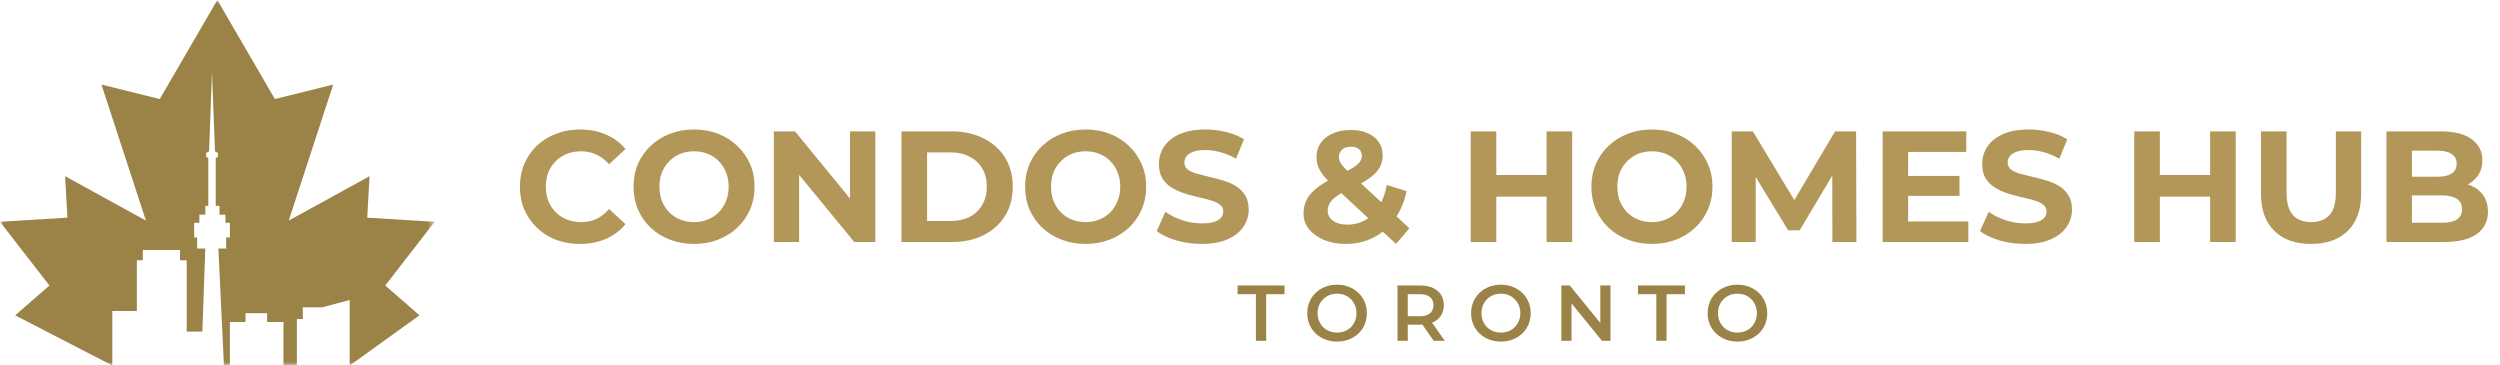 <svg width="342" height="50" viewBox="0 0 342 50" fill="none" xmlns="http://www.w3.org/2000/svg">
<path d="M79.319 33.368C78.151 33.368 77.063 33.18 76.054 32.806C75.059 32.416 74.195 31.869 73.46 31.162C72.724 30.456 72.147 29.627 71.73 28.676C71.326 27.724 71.124 26.679 71.124 25.541C71.124 24.402 71.326 23.357 71.73 22.405C72.147 21.454 72.724 20.625 73.46 19.919C74.209 19.213 75.081 18.672 76.076 18.297C77.07 17.908 78.158 17.714 79.341 17.714C80.652 17.714 81.834 17.944 82.886 18.405C83.953 18.852 84.847 19.515 85.568 20.395L83.319 22.47C82.8 21.879 82.223 21.44 81.589 21.151C80.955 20.849 80.263 20.697 79.513 20.697C78.807 20.697 78.158 20.813 77.568 21.043C76.976 21.274 76.465 21.605 76.032 22.038C75.6 22.47 75.261 22.982 75.016 23.573C74.785 24.164 74.67 24.82 74.67 25.541C74.67 26.261 74.785 26.917 75.016 27.508C75.261 28.099 75.6 28.611 76.032 29.043C76.465 29.476 76.976 29.807 77.568 30.038C78.158 30.269 78.807 30.384 79.513 30.384C80.263 30.384 80.955 30.24 81.589 29.951C82.223 29.649 82.8 29.195 83.319 28.589L85.568 30.665C84.847 31.544 83.953 32.215 82.886 32.676C81.834 33.137 80.645 33.368 79.319 33.368ZM94.968 33.368C93.771 33.368 92.661 33.173 91.638 32.784C90.628 32.395 89.749 31.847 89 31.141C88.265 30.434 87.688 29.605 87.27 28.654C86.866 27.703 86.665 26.665 86.665 25.541C86.665 24.416 86.866 23.378 87.27 22.427C87.688 21.476 88.272 20.647 89.022 19.941C89.771 19.234 90.65 18.687 91.659 18.297C92.668 17.908 93.763 17.714 94.946 17.714C96.142 17.714 97.238 17.908 98.232 18.297C99.241 18.687 100.114 19.234 100.849 19.941C101.598 20.647 102.182 21.476 102.6 22.427C103.018 23.364 103.227 24.402 103.227 25.541C103.227 26.665 103.018 27.71 102.6 28.676C102.182 29.627 101.598 30.456 100.849 31.162C100.114 31.854 99.241 32.395 98.232 32.784C97.238 33.173 96.149 33.368 94.968 33.368ZM94.946 30.384C95.623 30.384 96.243 30.269 96.805 30.038C97.382 29.807 97.886 29.476 98.319 29.043C98.751 28.611 99.082 28.099 99.314 27.508C99.558 26.917 99.681 26.261 99.681 25.541C99.681 24.82 99.558 24.164 99.314 23.573C99.082 22.982 98.751 22.47 98.319 22.038C97.901 21.605 97.403 21.274 96.827 21.043C96.25 20.813 95.623 20.697 94.946 20.697C94.268 20.697 93.641 20.813 93.065 21.043C92.503 21.274 92.005 21.605 91.573 22.038C91.141 22.47 90.801 22.982 90.557 23.573C90.326 24.164 90.211 24.82 90.211 25.541C90.211 26.247 90.326 26.903 90.557 27.508C90.801 28.099 91.133 28.611 91.551 29.043C91.984 29.476 92.488 29.807 93.065 30.038C93.641 30.269 94.268 30.384 94.946 30.384ZM105.859 33.108V17.973H108.757L117.686 28.87H116.281V17.973H119.741V33.108H116.865L107.914 22.211H109.319V33.108H105.859ZM123.321 33.108V17.973H130.197C131.84 17.973 133.289 18.29 134.543 18.924C135.797 19.544 136.777 20.416 137.483 21.541C138.19 22.665 138.543 23.998 138.543 25.541C138.543 27.069 138.19 28.402 137.483 29.541C136.777 30.665 135.797 31.544 134.543 32.178C133.289 32.798 131.84 33.108 130.197 33.108H123.321ZM126.824 30.233H130.024C131.033 30.233 131.905 30.045 132.64 29.67C133.39 29.281 133.966 28.733 134.37 28.027C134.788 27.321 134.997 26.492 134.997 25.541C134.997 24.575 134.788 23.746 134.37 23.054C133.966 22.348 133.39 21.807 132.64 21.433C131.905 21.043 131.033 20.849 130.024 20.849H126.824V30.233ZM148.536 33.368C147.339 33.368 146.23 33.173 145.206 32.784C144.197 32.395 143.318 31.847 142.568 31.141C141.833 30.434 141.257 29.605 140.839 28.654C140.435 27.703 140.233 26.665 140.233 25.541C140.233 24.416 140.435 23.378 140.839 22.427C141.257 21.476 141.841 20.647 142.59 19.941C143.339 19.234 144.219 18.687 145.228 18.297C146.236 17.908 147.332 17.714 148.514 17.714C149.711 17.714 150.806 17.908 151.801 18.297C152.809 18.687 153.682 19.234 154.417 19.941C155.166 20.647 155.75 21.476 156.168 22.427C156.586 23.364 156.795 24.402 156.795 25.541C156.795 26.665 156.586 27.71 156.168 28.676C155.75 29.627 155.166 30.456 154.417 31.162C153.682 31.854 152.809 32.395 151.801 32.784C150.806 33.173 149.718 33.368 148.536 33.368ZM148.514 30.384C149.192 30.384 149.811 30.269 150.374 30.038C150.95 29.807 151.455 29.476 151.887 29.043C152.32 28.611 152.651 28.099 152.882 27.508C153.127 26.917 153.249 26.261 153.249 25.541C153.249 24.82 153.127 24.164 152.882 23.573C152.651 22.982 152.32 22.47 151.887 22.038C151.469 21.605 150.972 21.274 150.395 21.043C149.819 20.813 149.192 20.697 148.514 20.697C147.836 20.697 147.209 20.813 146.633 21.043C146.071 21.274 145.574 21.605 145.141 22.038C144.709 22.47 144.37 22.982 144.125 23.573C143.895 24.164 143.779 24.82 143.779 25.541C143.779 26.247 143.895 26.903 144.125 27.508C144.37 28.099 144.701 28.611 145.12 29.043C145.552 29.476 146.057 29.807 146.633 30.038C147.209 30.269 147.836 30.384 148.514 30.384ZM164.401 33.368C163.19 33.368 162.03 33.209 160.92 32.892C159.809 32.56 158.916 32.135 158.239 31.616L159.428 28.979C160.076 29.44 160.841 29.822 161.72 30.124C162.614 30.413 163.514 30.557 164.422 30.557C165.114 30.557 165.669 30.492 166.087 30.362C166.52 30.218 166.836 30.024 167.039 29.779C167.241 29.533 167.341 29.252 167.341 28.935C167.341 28.532 167.182 28.215 166.866 27.984C166.549 27.739 166.13 27.544 165.611 27.4C165.093 27.241 164.516 27.097 163.882 26.968C163.262 26.824 162.635 26.651 162.001 26.449C161.381 26.247 160.811 25.988 160.293 25.67C159.774 25.353 159.349 24.935 159.017 24.416C158.7 23.897 158.541 23.234 158.541 22.427C158.541 21.562 158.772 20.777 159.233 20.07C159.709 19.35 160.415 18.78 161.352 18.362C162.303 17.93 163.493 17.714 164.92 17.714C165.871 17.714 166.808 17.829 167.73 18.06C168.653 18.276 169.468 18.607 170.174 19.054L169.093 21.714C168.387 21.31 167.68 21.015 166.974 20.827C166.268 20.625 165.576 20.524 164.898 20.524C164.22 20.524 163.666 20.604 163.233 20.762C162.801 20.921 162.491 21.13 162.303 21.389C162.116 21.634 162.022 21.923 162.022 22.254C162.022 22.643 162.181 22.96 162.498 23.206C162.815 23.436 163.233 23.624 163.752 23.768C164.271 23.912 164.841 24.056 165.46 24.2C166.095 24.344 166.722 24.51 167.341 24.697C167.976 24.885 168.552 25.137 169.071 25.454C169.59 25.771 170.008 26.189 170.325 26.708C170.657 27.227 170.822 27.883 170.822 28.676C170.822 29.526 170.584 30.305 170.109 31.011C169.633 31.717 168.92 32.287 167.968 32.719C167.031 33.151 165.842 33.368 164.401 33.368ZM184.096 33.368C182.986 33.368 181.999 33.188 181.134 32.827C180.269 32.467 179.584 31.977 179.08 31.357C178.575 30.737 178.323 30.024 178.323 29.216C178.323 28.467 178.489 27.797 178.82 27.206C179.151 26.6 179.678 26.038 180.399 25.519C181.119 24.986 182.034 24.467 183.145 23.962C183.951 23.587 184.586 23.256 185.047 22.968C185.508 22.679 185.832 22.405 186.02 22.146C186.207 21.872 186.301 21.598 186.301 21.324C186.301 20.95 186.172 20.647 185.912 20.416C185.667 20.186 185.299 20.07 184.809 20.07C184.291 20.07 183.886 20.2 183.599 20.46C183.31 20.719 183.166 21.051 183.166 21.454C183.166 21.67 183.209 21.887 183.296 22.103C183.382 22.305 183.548 22.543 183.793 22.816C184.038 23.076 184.384 23.415 184.831 23.832L192.809 31.227L190.972 33.368L182.172 25.195C181.667 24.733 181.264 24.301 180.961 23.897C180.658 23.494 180.434 23.097 180.291 22.708C180.161 22.319 180.096 21.915 180.096 21.497C180.096 20.762 180.291 20.114 180.68 19.552C181.069 18.989 181.616 18.557 182.323 18.254C183.029 17.937 183.858 17.779 184.809 17.779C185.689 17.779 186.445 17.923 187.08 18.211C187.728 18.485 188.232 18.881 188.593 19.4C188.968 19.919 189.155 20.539 189.155 21.26C189.155 21.894 188.997 22.478 188.68 23.011C188.362 23.53 187.865 24.02 187.188 24.481C186.524 24.942 185.653 25.411 184.572 25.887C183.836 26.218 183.253 26.543 182.82 26.86C182.402 27.162 182.099 27.472 181.912 27.789C181.724 28.106 181.631 28.46 181.631 28.849C181.631 29.209 181.739 29.533 181.955 29.822C182.186 30.11 182.503 30.333 182.907 30.492C183.31 30.651 183.786 30.73 184.334 30.73C185.213 30.73 186.02 30.528 186.755 30.124C187.491 29.706 188.11 29.094 188.615 28.287C189.134 27.465 189.501 26.47 189.718 25.303L192.42 26.146C192.118 27.616 191.577 28.892 190.799 29.973C190.02 31.054 189.061 31.89 187.923 32.481C186.784 33.072 185.508 33.368 184.096 33.368ZM211.571 17.973H215.074V33.108H211.571V17.973ZM204.695 33.108H201.193V17.973H204.695V33.108ZM211.83 26.903H204.436V23.941H211.83V26.903ZM226.006 33.368C224.809 33.368 223.7 33.173 222.676 32.784C221.668 32.395 220.788 31.847 220.039 31.141C219.303 30.434 218.727 29.605 218.309 28.654C217.905 27.703 217.703 26.665 217.703 25.541C217.703 24.416 217.905 23.378 218.309 22.427C218.727 21.476 219.311 20.647 220.06 19.941C220.809 19.234 221.689 18.687 222.698 18.297C223.707 17.908 224.803 17.714 225.984 17.714C227.181 17.714 228.276 17.908 229.271 18.297C230.28 18.687 231.152 19.234 231.887 19.941C232.636 20.647 233.22 21.476 233.639 22.427C234.057 23.364 234.266 24.402 234.266 25.541C234.266 26.665 234.057 27.71 233.639 28.676C233.22 29.627 232.636 30.456 231.887 31.162C231.152 31.854 230.28 32.395 229.271 32.784C228.276 33.173 227.188 33.368 226.006 33.368ZM225.984 30.384C226.662 30.384 227.282 30.269 227.844 30.038C228.42 29.807 228.925 29.476 229.357 29.043C229.79 28.611 230.122 28.099 230.352 27.508C230.597 26.917 230.72 26.261 230.72 25.541C230.72 24.82 230.597 24.164 230.352 23.573C230.122 22.982 229.79 22.47 229.357 22.038C228.939 21.605 228.442 21.274 227.866 21.043C227.289 20.813 226.662 20.697 225.984 20.697C225.307 20.697 224.68 20.813 224.103 21.043C223.541 21.274 223.044 21.605 222.611 22.038C222.179 22.47 221.841 22.982 221.595 23.573C221.365 24.164 221.249 24.82 221.249 25.541C221.249 26.247 221.365 26.903 221.595 27.508C221.841 28.099 222.172 28.611 222.59 29.043C223.022 29.476 223.527 29.807 224.103 30.038C224.68 30.269 225.307 30.384 225.984 30.384ZM236.898 33.108V17.973H239.795L246.239 28.654H244.703L251.039 17.973H253.914L253.957 33.108H250.671L250.649 23.011H251.255L246.195 31.508H244.617L239.449 23.011H240.184V33.108H236.898ZM260.77 24.07H268.057V26.795H260.77V24.07ZM261.03 30.297H269.268V33.108H257.549V17.973H268.986V20.784H261.03V30.297ZM277.027 33.368C275.816 33.368 274.656 33.209 273.546 32.892C272.436 32.56 271.543 32.135 270.865 31.616L272.054 28.979C272.703 29.44 273.467 29.822 274.346 30.124C275.24 30.413 276.141 30.557 277.049 30.557C277.741 30.557 278.296 30.492 278.714 30.362C279.146 30.218 279.464 30.024 279.665 29.779C279.867 29.533 279.968 29.252 279.968 28.935C279.968 28.532 279.809 28.215 279.492 27.984C279.175 27.739 278.757 27.544 278.238 27.4C277.719 27.241 277.143 27.097 276.508 26.968C275.889 26.824 275.261 26.651 274.627 26.449C274.007 26.247 273.438 25.988 272.919 25.67C272.4 25.353 271.975 24.935 271.643 24.416C271.326 23.897 271.168 23.234 271.168 22.427C271.168 21.562 271.399 20.777 271.859 20.07C272.335 19.35 273.042 18.78 273.978 18.362C274.93 17.93 276.119 17.714 277.546 17.714C278.497 17.714 279.434 17.829 280.357 18.06C281.28 18.276 282.094 18.607 282.8 19.054L281.719 21.714C281.013 21.31 280.307 21.015 279.6 20.827C278.894 20.625 278.202 20.524 277.524 20.524C276.847 20.524 276.292 20.604 275.859 20.762C275.427 20.921 275.118 21.13 274.93 21.389C274.743 21.634 274.649 21.923 274.649 22.254C274.649 22.643 274.807 22.96 275.124 23.206C275.442 23.436 275.859 23.624 276.378 23.768C276.897 23.912 277.467 24.056 278.086 24.2C278.721 24.344 279.348 24.51 279.968 24.697C280.602 24.885 281.178 25.137 281.697 25.454C282.216 25.771 282.634 26.189 282.951 26.708C283.283 27.227 283.449 27.883 283.449 28.676C283.449 29.526 283.211 30.305 282.735 31.011C282.259 31.717 281.546 32.287 280.595 32.719C279.658 33.151 278.469 33.368 277.027 33.368ZM302.344 17.973H305.847V33.108H302.344V17.973ZM295.468 33.108H291.966V17.973H295.468V33.108ZM302.603 26.903H295.209V23.941H302.603V26.903ZM316.152 33.368C314.004 33.368 312.325 32.77 311.114 31.573C309.903 30.377 309.298 28.669 309.298 26.449V17.973H312.801V26.319C312.801 27.76 313.096 28.798 313.687 29.433C314.278 30.067 315.107 30.384 316.174 30.384C317.241 30.384 318.069 30.067 318.66 29.433C319.251 28.798 319.547 27.76 319.547 26.319V17.973H323.006V26.449C323.006 28.669 322.401 30.377 321.19 31.573C319.979 32.77 318.3 33.368 316.152 33.368ZM326.468 33.108V17.973H333.862C335.765 17.973 337.192 18.333 338.143 19.054C339.109 19.775 339.592 20.726 339.592 21.908C339.592 22.701 339.397 23.393 339.008 23.984C338.619 24.56 338.085 25.007 337.408 25.324C336.73 25.642 335.952 25.8 335.073 25.8L335.484 24.914C336.435 24.914 337.278 25.072 338.014 25.389C338.749 25.692 339.318 26.146 339.722 26.752C340.139 27.357 340.349 28.099 340.349 28.979C340.349 30.276 339.836 31.292 338.814 32.027C337.79 32.748 336.284 33.108 334.295 33.108H326.468ZM329.949 30.47H334.035C334.943 30.47 335.628 30.326 336.089 30.038C336.565 29.735 336.803 29.26 336.803 28.611C336.803 27.977 336.565 27.508 336.089 27.206C335.628 26.888 334.943 26.73 334.035 26.73H329.689V24.178H333.43C334.28 24.178 334.928 24.034 335.376 23.746C335.836 23.443 336.068 22.989 336.068 22.384C336.068 21.793 335.836 21.353 335.376 21.065C334.928 20.762 334.28 20.611 333.43 20.611H329.949V30.47Z" fill="#B29758"/>
<path d="M171.808 46.622V40.243H169.3V39.054H175.722V40.243H173.213V46.622H171.808ZM182.92 46.73C182.328 46.73 181.784 46.633 181.287 46.438C180.79 46.243 180.357 45.973 179.99 45.627C179.622 45.274 179.337 44.863 179.136 44.395C178.934 43.919 178.833 43.4 178.833 42.838C178.833 42.276 178.934 41.76 179.136 41.292C179.337 40.816 179.622 40.406 179.99 40.06C180.357 39.706 180.79 39.432 181.287 39.238C181.784 39.043 182.325 38.946 182.909 38.946C183.499 38.946 184.04 39.043 184.53 39.238C185.028 39.432 185.46 39.706 185.828 40.06C186.195 40.406 186.48 40.816 186.682 41.292C186.883 41.76 186.984 42.276 186.984 42.838C186.984 43.4 186.883 43.919 186.682 44.395C186.48 44.87 186.195 45.281 185.828 45.627C185.46 45.973 185.028 46.243 184.53 46.438C184.04 46.633 183.503 46.73 182.92 46.73ZM182.909 45.497C183.291 45.497 183.644 45.432 183.968 45.303C184.293 45.173 184.574 44.989 184.811 44.752C185.049 44.506 185.233 44.225 185.363 43.908C185.499 43.584 185.568 43.227 185.568 42.838C185.568 42.449 185.499 42.096 185.363 41.779C185.233 41.454 185.049 41.173 184.811 40.935C184.574 40.69 184.293 40.503 183.968 40.373C183.644 40.243 183.291 40.178 182.909 40.178C182.526 40.178 182.174 40.243 181.849 40.373C181.532 40.503 181.251 40.69 181.006 40.935C180.768 41.173 180.58 41.454 180.444 41.779C180.314 42.096 180.249 42.449 180.249 42.838C180.249 43.22 180.314 43.573 180.444 43.897C180.58 44.222 180.768 44.506 181.006 44.752C181.244 44.989 181.525 45.173 181.849 45.303C182.174 45.432 182.526 45.497 182.909 45.497ZM191.177 46.622V39.054H194.291C194.961 39.054 195.534 39.162 196.009 39.379C196.492 39.595 196.864 39.905 197.123 40.308C197.382 40.712 197.512 41.191 197.512 41.746C197.512 42.301 197.382 42.78 197.123 43.184C196.864 43.58 196.492 43.887 196.009 44.103C195.534 44.312 194.961 44.416 194.291 44.416H191.955L192.582 43.779V46.622H191.177ZM196.128 46.622L194.215 43.876H195.717L197.642 46.622H196.128ZM192.582 43.93L191.955 43.26H194.226C194.845 43.26 195.31 43.126 195.62 42.86C195.937 42.593 196.096 42.222 196.096 41.746C196.096 41.263 195.937 40.892 195.62 40.633C195.31 40.373 194.845 40.243 194.226 40.243H191.955L192.582 39.551V43.93ZM205.333 46.73C204.742 46.73 204.198 46.633 203.701 46.438C203.203 46.243 202.771 45.973 202.403 45.627C202.036 45.274 201.751 44.863 201.549 44.395C201.347 43.919 201.247 43.4 201.247 42.838C201.247 42.276 201.347 41.76 201.549 41.292C201.751 40.816 202.036 40.406 202.403 40.06C202.771 39.706 203.203 39.432 203.701 39.238C204.198 39.043 204.739 38.946 205.322 38.946C205.913 38.946 206.453 39.043 206.944 39.238C207.441 39.432 207.874 39.706 208.241 40.06C208.609 40.406 208.893 40.816 209.095 41.292C209.297 41.76 209.398 42.276 209.398 42.838C209.398 43.4 209.297 43.919 209.095 44.395C208.893 44.87 208.609 45.281 208.241 45.627C207.874 45.973 207.441 46.243 206.944 46.438C206.453 46.633 205.917 46.73 205.333 46.73ZM205.322 45.497C205.704 45.497 206.057 45.432 206.382 45.303C206.706 45.173 206.987 44.989 207.225 44.752C207.463 44.506 207.647 44.225 207.776 43.908C207.913 43.584 207.982 43.227 207.982 42.838C207.982 42.449 207.913 42.096 207.776 41.779C207.647 41.454 207.463 41.173 207.225 40.935C206.987 40.69 206.706 40.503 206.382 40.373C206.057 40.243 205.704 40.178 205.322 40.178C204.94 40.178 204.587 40.243 204.263 40.373C203.945 40.503 203.664 40.69 203.42 40.935C203.182 41.173 202.994 41.454 202.857 41.779C202.728 42.096 202.663 42.449 202.663 42.838C202.663 43.22 202.728 43.573 202.857 43.897C202.994 44.222 203.182 44.506 203.42 44.752C203.657 44.989 203.938 45.173 204.263 45.303C204.587 45.432 204.94 45.497 205.322 45.497ZM213.59 46.622V39.054H214.747L219.493 44.881H218.92V39.054H220.314V46.622H219.157L214.411 40.795H214.984V46.622H213.59ZM226.58 46.622V40.243H224.072V39.054H230.494V40.243H227.986V46.622H226.58ZM237.691 46.73C237.101 46.73 236.556 46.633 236.059 46.438C235.561 46.243 235.129 45.973 234.761 45.627C234.394 45.274 234.109 44.863 233.907 44.395C233.706 43.919 233.605 43.4 233.605 42.838C233.605 42.276 233.706 41.76 233.907 41.292C234.109 40.816 234.394 40.406 234.761 40.06C235.129 39.706 235.561 39.432 236.059 39.238C236.556 39.043 237.097 38.946 237.68 38.946C238.272 38.946 238.812 39.043 239.302 39.238C239.799 39.432 240.232 39.706 240.599 40.06C240.967 40.406 241.252 40.816 241.453 41.292C241.655 41.76 241.756 42.276 241.756 42.838C241.756 43.4 241.655 43.919 241.453 44.395C241.252 44.87 240.967 45.281 240.599 45.627C240.232 45.973 239.799 46.243 239.302 46.438C238.812 46.633 238.275 46.73 237.691 46.73ZM237.68 45.497C238.063 45.497 238.416 45.432 238.74 45.303C239.064 45.173 239.345 44.989 239.583 44.752C239.821 44.506 240.005 44.225 240.134 43.908C240.272 43.584 240.34 43.227 240.34 42.838C240.34 42.449 240.272 42.096 240.134 41.779C240.005 41.454 239.821 41.173 239.583 40.935C239.345 40.69 239.064 40.503 238.74 40.373C238.416 40.243 238.063 40.178 237.68 40.178C237.299 40.178 236.945 40.243 236.621 40.373C236.304 40.503 236.023 40.69 235.778 40.935C235.54 41.173 235.353 41.454 235.216 41.779C235.086 42.096 235.021 42.449 235.021 42.838C235.021 43.22 235.086 43.573 235.216 43.897C235.353 44.222 235.54 44.506 235.778 44.752C236.016 44.989 236.297 45.173 236.621 45.303C236.945 45.432 237.299 45.497 237.68 45.497Z" fill="#9B8247"/>
<mask id="mask0_1249_229" style="mask-type:luminance" maskUnits="userSpaceOnUse" x="0" y="0" width="60" height="50">
<path d="M59.459 0H0V50H59.459V0Z" fill="white"/>
</mask>
<g mask="url(#mask0_1249_229)">
<path d="M59.459 30.34L50.237 29.775L50.553 24.108L39.501 30.173L45.578 11.572L37.604 13.549L29.729 0L21.855 13.549L13.881 11.572L19.96 30.173L8.907 24.108L9.223 29.775L0 30.34L6.757 39.054L2.079 43.138L15.362 50V42.543H18.722V35.604H19.536V34.196H24.627V35.604H25.543V45.359H27.681L28.088 33.995H26.969V32.487H26.561V30.475H27.274V29.369H28.088V28.162H28.496V21.626L28.19 21.424V20.922L28.598 20.721L29.005 9.86L29.412 20.721L29.819 20.922V21.424L29.514 21.626V28.162H30.023V29.369H30.837V30.475H31.448V32.487H30.939V33.995H29.874L30.634 50H31.448V44.051H33.586V42.845H36.539V44.051H38.779V50H40.612V43.649H41.426V42.04H44.073L47.84 41.035V50L57.382 43.138L52.703 39.054L59.459 30.34Z" fill="#9B8247"/>
</g>
</svg>
